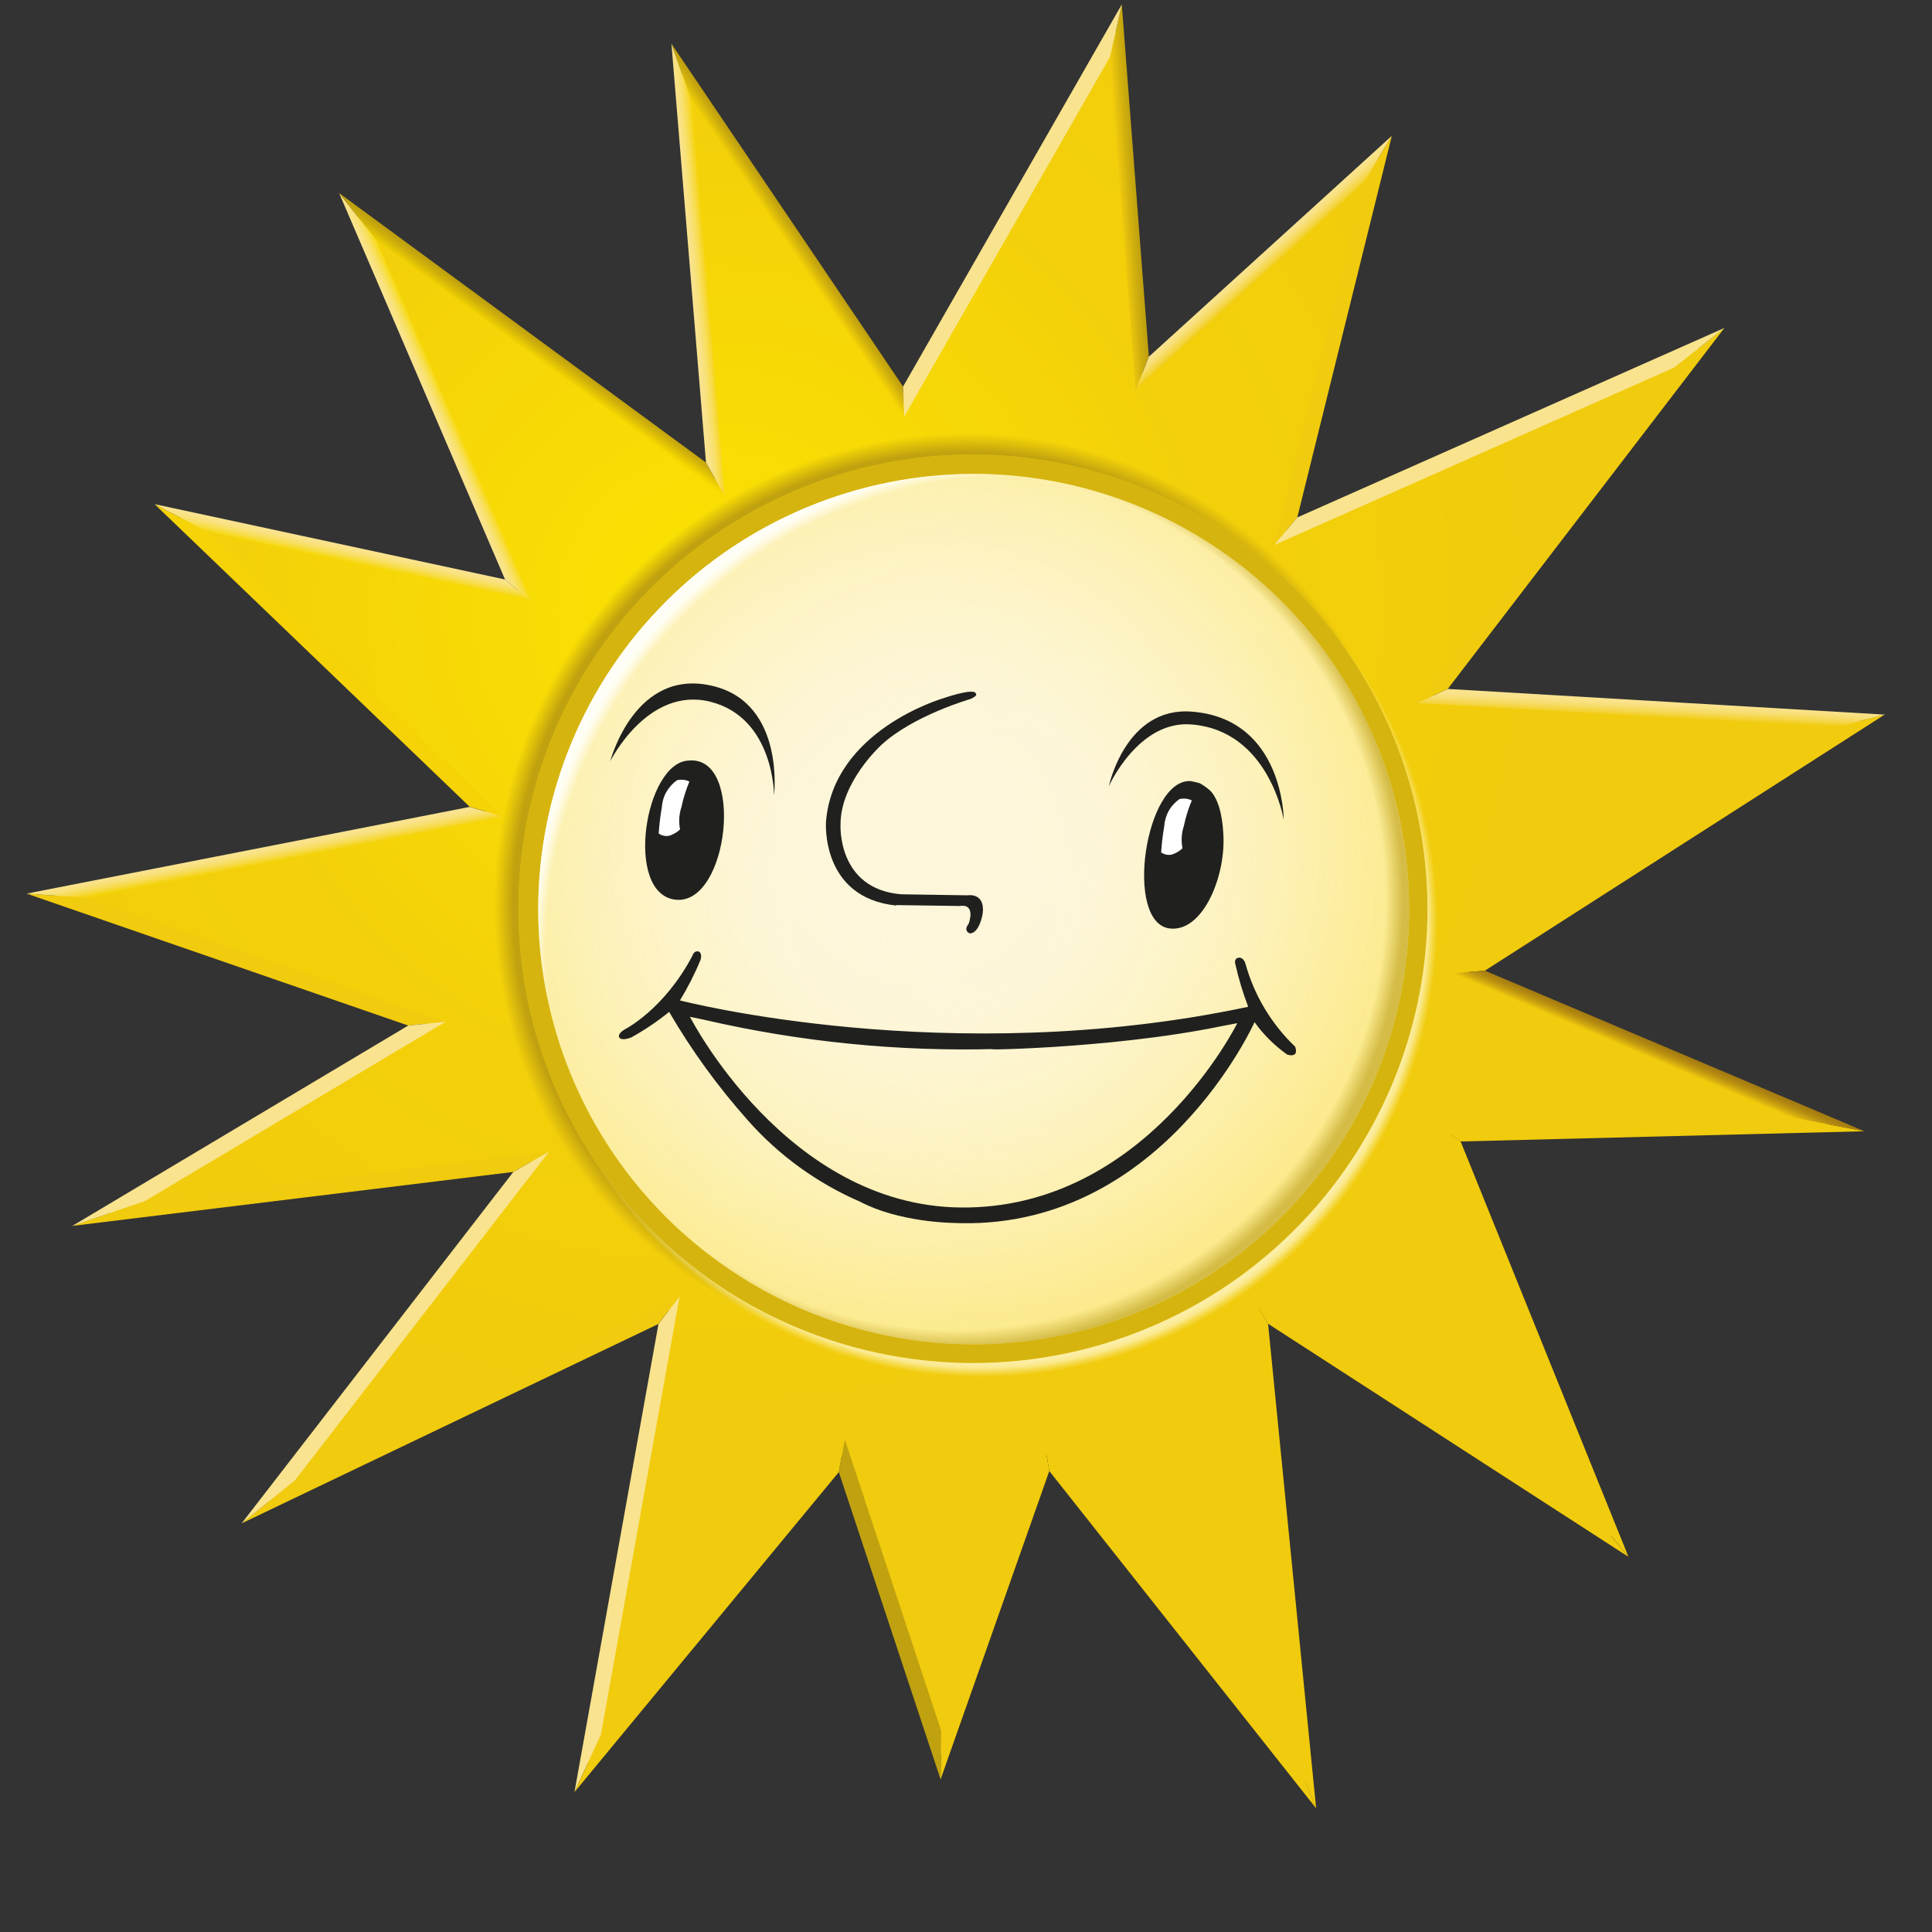 <svg width="17" height="17" viewBox="0 0 17 17" fill="none" xmlns="http://www.w3.org/2000/svg">
<rect x="0" y="0" width="17" height="17" fill="#333333" stroke="none"/>
<g clip-path="url(#clip0_116_466)">
<path d="M8.56 12.126C10.841 12.126 12.691 10.278 12.691 7.998C12.691 5.718 10.841 3.869 8.56 3.869C6.278 3.869 4.429 5.718 4.429 7.998C4.429 10.278 6.278 12.126 8.56 12.126Z" fill="#D5B40F"/>
<path d="M12.917 8.554L16.366 6.345L12.603 6.122L14.952 3.058L11.314 4.673L12.127 1.403L10.054 3.291L9.818 0.271L7.951 3.535L6 0.647L6.295 4.218L3.147 1.911L4.559 5.197L1.587 4.556L4.279 7.143L0.501 7.883L3.755 9.008L0.957 10.679L4.677 10.223L2.361 13.216L5.887 11.529L5.171 15.518L7.409 12.81L8.279 15.443L9.209 12.802L11.489 15.683L11.078 11.51L14.184 13.52L12.752 9.977L16.084 9.892L12.917 8.554ZM8.559 3.999C9.62 4.001 10.637 4.423 11.387 5.173C12.138 5.922 12.56 6.939 12.561 7.999V8.01C12.558 8.8 12.321 9.571 11.88 10.227C11.439 10.882 10.814 11.393 10.083 11.693C9.352 11.994 8.549 12.071 7.774 11.915C6.999 11.76 6.287 11.379 5.729 10.819C5.171 10.26 4.792 9.548 4.638 8.773C4.485 7.998 4.564 7.195 4.867 6.465C5.17 5.736 5.682 5.112 6.339 4.673C6.996 4.234 7.769 4 8.559 3.999Z" fill="url(#paint0_radial_116_466)"/>
<path d="M8.569 4.17C9.326 4.17 10.067 4.395 10.697 4.816C11.327 5.236 11.818 5.835 12.108 6.534C12.398 7.234 12.473 8.004 12.326 8.747C12.178 9.49 11.813 10.172 11.277 10.707C10.741 11.243 10.058 11.607 9.315 11.755C8.572 11.903 7.801 11.827 7.101 11.537C6.401 11.247 5.803 10.756 5.382 10.127C4.961 9.497 4.736 8.757 4.736 7.999C4.737 6.984 5.142 6.01 5.86 5.293C6.578 4.575 7.553 4.171 8.569 4.17Z" fill="url(#paint1_radial_116_466)"/>
<path d="M8.569 4.17C9.326 4.17 10.067 4.395 10.697 4.816C11.327 5.236 11.818 5.835 12.108 6.534C12.398 7.234 12.473 8.004 12.326 8.747C12.178 9.49 11.813 10.172 11.277 10.707C10.741 11.243 10.058 11.607 9.315 11.755C8.572 11.903 7.801 11.827 7.101 11.537C6.401 11.247 5.803 10.756 5.382 10.127C4.961 9.497 4.736 8.757 4.736 7.999C4.737 6.984 5.142 6.01 5.86 5.293C6.578 4.575 7.553 4.171 8.569 4.17Z" fill="url(#paint2_radial_116_466)"/>
<path d="M8.569 4.17C9.326 4.17 10.067 4.395 10.697 4.816C11.327 5.236 11.818 5.835 12.108 6.534C12.398 7.234 12.473 8.004 12.326 8.747C12.178 9.49 11.813 10.172 11.277 10.707C10.741 11.243 10.058 11.607 9.315 11.755C8.572 11.903 7.801 11.827 7.101 11.537C6.401 11.247 5.803 10.756 5.382 10.127C4.961 9.497 4.736 8.757 4.736 7.999C4.737 6.984 5.142 6.01 5.86 5.293C6.578 4.575 7.553 4.171 8.569 4.17Z" fill="url(#paint3_radial_116_466)"/>
<path d="M12.917 8.554L16.366 6.345L12.603 6.122L14.952 3.058L11.314 4.673L12.127 1.403L10.054 3.291L9.818 0.271L7.951 3.535L6 0.647L6.295 4.218L3.147 1.911L4.559 5.197L1.587 4.556L4.279 7.143L0.501 7.883L3.755 9.008L0.957 10.679L4.677 10.223L2.361 13.216L5.887 11.529L5.171 15.518L7.409 12.81L8.279 15.443L9.209 12.802L11.489 15.683L11.078 11.51L14.184 13.52L12.752 9.977L16.084 9.892L12.917 8.554ZM8.559 3.999C9.62 4.001 10.637 4.423 11.387 5.173C12.138 5.922 12.56 6.939 12.561 7.999V8.01C12.558 8.8 12.321 9.571 11.88 10.227C11.439 10.882 10.814 11.393 10.083 11.693C9.352 11.994 8.549 12.071 7.774 11.915C6.999 11.76 6.287 11.379 5.729 10.819C5.171 10.26 4.792 9.548 4.638 8.773C4.485 7.998 4.564 7.195 4.867 6.465C5.17 5.736 5.682 5.112 6.339 4.673C6.996 4.234 7.769 4 8.559 3.999Z" fill="url(#paint4_radial_116_466)"/>
<path d="M11.396 9.21C11.187 9.01 11.036 8.758 10.959 8.48C10.94 8.417 10.898 8.427 10.898 8.427C10.852 8.436 10.871 8.487 10.871 8.487C10.899 8.613 10.937 8.737 10.983 8.859C8.35 9.418 5.983 8.803 5.983 8.803C6.053 8.688 6.114 8.568 6.165 8.444C6.18 8.387 6.151 8.374 6.151 8.374C6.107 8.359 6.094 8.407 6.094 8.407C5.845 8.883 5.497 9.058 5.497 9.058C5.497 9.058 5.427 9.097 5.451 9.132C5.451 9.132 5.469 9.161 5.554 9.129C5.671 9.064 5.783 8.989 5.888 8.904C6.087 9.246 6.32 9.566 6.583 9.861C6.856 10.169 7.193 10.412 7.57 10.575C7.908 10.753 8.368 10.76 8.368 10.76C10.206 10.855 11.039 8.994 11.039 8.994C11.118 9.105 11.216 9.201 11.327 9.28C11.438 9.31 11.396 9.21 11.396 9.21ZM8.45 10.625C6.916 10.607 6.071 8.947 6.071 8.947L6.191 8.972C7.037 9.168 7.906 9.255 8.774 9.23C8.441 9.242 9.727 9.24 10.751 9.029L10.887 9.003C10.887 9.003 10.078 10.644 8.45 10.625Z" fill="#20201E"/>
<path d="M7.885 7.964C7.914 7.964 8.444 7.972 8.444 7.972C8.593 7.949 8.523 8.129 8.523 8.129C8.472 8.193 8.533 8.213 8.533 8.213C8.62 8.213 8.647 8.038 8.647 8.038C8.67 7.849 8.512 7.878 8.512 7.878L7.93 7.869C7.362 7.822 7.396 7.253 7.396 7.253C7.396 6.881 7.753 6.557 7.753 6.557C8.032 6.296 8.541 6.15 8.541 6.15C8.611 6.119 8.586 6.102 8.586 6.102C8.571 6.049 8.294 6.146 8.294 6.146C8.294 6.146 7.331 6.426 7.268 7.232C7.268 7.232 7.219 7.899 7.886 7.968" fill="#20201E"/>
<path d="M5.37 6.698C5.37 6.698 5.7 6.032 6.256 6.176C6.813 6.321 6.811 6.999 6.811 6.999C6.811 6.999 6.908 6.198 6.284 6.039C5.586 5.86 5.37 6.698 5.37 6.698Z" fill="#20201E"/>
<path d="M10.489 6.262C11.296 6.326 11.296 7.214 11.296 7.214C11.296 7.214 11.169 6.433 10.489 6.375C10.018 6.332 9.757 6.918 9.757 6.918C9.757 6.918 9.904 6.214 10.489 6.262Z" fill="#20201E"/>
<path d="M6.066 6.692C5.672 6.696 5.487 7.875 5.949 7.917C6.412 7.96 6.554 6.654 6.066 6.692Z" fill="#20201E"/>
<path d="M5.957 6.865C5.918 6.893 5.886 6.929 5.862 6.971C5.839 7.012 5.826 7.059 5.823 7.106C5.81 7.182 5.801 7.258 5.796 7.334C5.809 7.343 5.823 7.35 5.838 7.353C5.854 7.357 5.869 7.357 5.885 7.355C5.922 7.344 5.956 7.325 5.984 7.298C5.971 7.233 5.975 7.165 5.996 7.102C6.012 7.025 6.036 6.95 6.066 6.877C6.05 6.869 6.033 6.864 6.016 6.862C5.996 6.86 5.976 6.861 5.957 6.865Z" fill="white"/>
<path d="M10.764 7.333C10.756 7.175 10.718 7.006 10.63 6.941C10.607 6.922 10.581 6.905 10.555 6.891C10.53 6.884 10.504 6.878 10.478 6.873C10.075 6.848 9.888 8.124 10.294 8.17C10.588 8.203 10.79 7.701 10.764 7.333Z" fill="#20201E"/>
<path d="M10.378 7.031C10.339 7.059 10.306 7.095 10.283 7.137C10.26 7.178 10.247 7.225 10.244 7.272C10.231 7.348 10.222 7.423 10.217 7.5C10.229 7.509 10.244 7.516 10.259 7.519C10.274 7.523 10.29 7.523 10.306 7.521C10.343 7.51 10.377 7.491 10.405 7.464C10.392 7.399 10.396 7.331 10.417 7.268C10.433 7.191 10.456 7.116 10.487 7.043C10.471 7.035 10.454 7.03 10.437 7.028C10.417 7.026 10.397 7.027 10.378 7.031Z" fill="white"/>
<path d="M12.917 8.554L16.366 6.345L12.603 6.122L14.952 3.058L11.314 4.673L12.127 1.403L10.054 3.291L9.818 0.271L7.951 3.535L6 0.647L6.295 4.218L3.147 1.911L4.559 5.197L1.587 4.556L4.279 7.143L0.501 7.883L3.755 9.008L0.957 10.679L4.677 10.223L2.361 13.216L5.887 11.529L5.171 15.518L7.409 12.81L8.279 15.443L9.209 12.802L11.489 15.683L11.078 11.51L14.184 13.52L12.752 9.977L16.084 9.892L12.917 8.554ZM8.559 3.999C9.62 4.001 10.637 4.423 11.387 5.173C12.138 5.922 12.56 6.939 12.561 7.999V8.01C12.558 8.8 12.321 9.571 11.88 10.227C11.439 10.882 10.814 11.393 10.083 11.693C9.352 11.994 8.549 12.071 7.774 11.915C6.999 11.76 6.287 11.379 5.729 10.819C5.171 10.26 4.792 9.548 4.638 8.773C4.485 7.998 4.564 7.195 4.867 6.465C5.17 5.736 5.682 5.112 6.339 4.673C6.996 4.234 7.769 4 8.559 3.999Z" fill="url(#paint5_radial_116_466)"/>
<path d="M1.812 4.675L4.679 5.293L4.444 5.099L1.36 4.436L1.812 4.675Z" fill="url(#paint6_linear_116_466)"/>
<path d="M9.766 0.503L9.992 3.434L10.109 3.139L9.871 0.039L9.766 0.503Z" fill="url(#paint7_linear_116_466)"/>
<path d="M7.956 3.665L7.946 3.401L5.908 0.385L6.091 0.906L7.956 3.665Z" fill="url(#paint8_linear_116_466)"/>
<path d="M9.992 3.434L12.001 1.609L12.247 1.195L10.11 3.138L9.992 3.434Z" fill="url(#paint9_linear_116_466)"/>
<path d="M3.315 2.117L2.984 1.699L4.444 5.099L4.679 5.293L3.315 2.117Z" fill="url(#paint10_linear_116_466)"/>
<path d="M6.377 4.364L6.212 4.07L2.984 1.699L3.315 2.117L6.377 4.364Z" fill="url(#paint11_linear_116_466)"/>
<path d="M6.377 4.364L6.091 0.906L5.908 0.385L6.212 4.069L6.377 4.364Z" fill="url(#paint12_linear_116_466)"/>
<path d="M9.766 0.503L9.871 0.039L7.946 3.402L7.956 3.666L9.766 0.503Z" fill="url(#paint13_linear_116_466)"/>
<path d="M12.768 8.566L13.066 8.541L16.585 6.287L16.147 6.402L12.768 8.566Z" fill="url(#paint14_linear_116_466)"/>
<path d="M12.001 1.609L11.211 4.797L11.415 4.553L12.247 1.195L12.001 1.609Z" fill="url(#paint15_linear_116_466)"/>
<path d="M16.147 6.402L16.585 6.288L12.739 6.062L12.468 6.186L16.147 6.402Z" fill="url(#paint16_linear_116_466)"/>
<path d="M16.406 9.954L15.755 9.83L12.646 9.909L12.852 10.044L16.406 9.954Z" fill="url(#paint17_linear_116_466)"/>
<path d="M13.066 8.541L12.768 8.566L15.755 9.83L16.406 9.954L13.066 8.541Z" fill="url(#paint18_linear_116_466)"/>
<path d="M12.468 6.186L12.739 6.062L15.174 2.885L14.729 3.235L12.468 6.186Z" fill="url(#paint19_linear_116_466)"/>
<path d="M14.73 3.235L15.175 2.885L11.415 4.553L11.211 4.796L14.73 3.235Z" fill="url(#paint20_linear_116_466)"/>
<path d="M5.98 11.406L5.794 11.65L5.055 15.768L5.287 15.267L5.98 11.406Z" fill="url(#paint21_linear_116_466)"/>
<path d="M12.646 9.908L14.034 13.34L14.329 13.698L12.852 10.043L12.646 9.908Z" fill="url(#paint22_linear_116_466)"/>
<path d="M7.434 12.668L5.287 15.268L5.055 15.769L7.381 12.953L7.434 12.668Z" fill="url(#paint23_linear_116_466)"/>
<path d="M8.281 15.226L8.276 15.658L9.233 12.944L9.184 12.658L8.281 15.226Z" fill="url(#paint24_linear_116_466)"/>
<path d="M7.434 12.668L7.381 12.953L8.277 15.659L8.281 15.227L7.434 12.668Z" fill="url(#paint25_linear_116_466)"/>
<path d="M9.185 12.658L9.233 12.944L11.581 15.912V15.912L11.395 15.451L9.185 12.658Z" fill="url(#paint26_linear_116_466)"/>
<path d="M10.99 11.373L11.158 11.648L14.329 13.699L14.033 13.341L10.99 11.373Z" fill="url(#paint27_linear_116_466)"/>
<path d="M11.395 15.452L11.581 15.913L11.158 11.648L10.99 11.373L11.395 15.452Z" fill="url(#paint28_linear_116_466)"/>
<path d="M4.833 10.133L1.276 10.568L0.635 10.787L4.517 10.312L4.833 10.133Z" fill="url(#paint29_linear_116_466)"/>
<path d="M3.922 8.99L0.771 7.901L0.234 7.863L3.592 9.024L3.922 8.99Z" fill="url(#paint30_linear_116_466)"/>
<path d="M4.424 7.185L4.133 7.1L0.234 7.863L0.771 7.901L4.424 7.185Z" fill="url(#paint31_linear_116_466)"/>
<path d="M2.596 13.025L2.125 13.405L5.793 11.65L5.98 11.406L2.596 13.025Z" fill="url(#paint32_linear_116_466)"/>
<path d="M3.922 8.99L3.592 9.024L0.635 10.788L1.276 10.568L3.922 8.99Z" fill="url(#paint33_linear_116_466)"/>
<path d="M2.596 13.025L4.832 10.133L4.517 10.312L2.125 13.406L2.596 13.025Z" fill="url(#paint34_linear_116_466)"/>
<path d="M4.424 7.184L1.812 4.675L1.36 4.436L4.133 7.099L4.424 7.184Z" fill="url(#paint35_linear_116_466)"/>
</g>
<defs>
<radialGradient id="paint0_radial_116_466" cx="0" cy="0" r="1" gradientUnits="userSpaceOnUse" gradientTransform="translate(6.349 5.362) scale(7.249 7.245)">
<stop stop-color="#FCE400"/>
<stop offset="0.12" stop-color="#FADF03"/>
<stop offset="0.6" stop-color="#F3D00A"/>
<stop offset="1" stop-color="#F1CB0D"/>
</radialGradient>
<radialGradient id="paint1_radial_116_466" cx="0" cy="0" r="1" gradientUnits="userSpaceOnUse" gradientTransform="translate(8.066 7.401) scale(4.366 4.364)">
<stop offset="0.21" stop-color="#FDF6D9"/>
<stop offset="0.37" stop-color="#FDF5D5"/>
<stop offset="0.53" stop-color="#FDF3C8"/>
<stop offset="0.7" stop-color="#FCF0B3"/>
<stop offset="0.86" stop-color="#FCEB95"/>
<stop offset="1" stop-color="#FBE678"/>
</radialGradient>
<radialGradient id="paint2_radial_116_466" cx="0" cy="0" r="1" gradientUnits="userSpaceOnUse" gradientTransform="translate(8.405 7.915) scale(3.945 3.943)">
<stop stop-color="#C0A10F" stop-opacity="0"/>
<stop offset="0.96" stop-color="#C0A10F" stop-opacity="0"/>
<stop offset="1" stop-color="#C0A10F"/>
</radialGradient>
<radialGradient id="paint3_radial_116_466" cx="0" cy="0" r="1" gradientUnits="userSpaceOnUse" gradientTransform="translate(8.704 8.124) rotate(-138.276) scale(3.975 4.203)">
<stop stop-color="white" stop-opacity="0"/>
<stop offset="0.96" stop-color="#FDF2B4" stop-opacity="0.35"/>
<stop offset="0.97" stop-color="#FEF8D5" stop-opacity="0.67"/>
<stop offset="0.98" stop-color="#FFFCEA" stop-opacity="0.88"/>
<stop offset="0.99" stop-color="#FFFEF5" stop-opacity="0.99"/>
<stop offset="1" stop-color="#FFFEF6"/>
</radialGradient>
<radialGradient id="paint4_radial_116_466" cx="0" cy="0" r="1" gradientUnits="userSpaceOnUse" gradientTransform="translate(8.388 7.864) rotate(39.874) scale(4.152 4.255)">
<stop offset="0.81" stop-color="#C0A10F"/>
<stop offset="0.92" stop-color="#C0A10F"/>
<stop offset="0.96" stop-color="#C0A10F" stop-opacity="0"/>
</radialGradient>
<radialGradient id="paint5_radial_116_466" cx="0" cy="0" r="1" gradientUnits="userSpaceOnUse" gradientTransform="translate(8.636 8.108) scale(4.04 4.038)">
<stop offset="0.58" stop-color="#FCEC91" stop-opacity="0"/>
<stop offset="0.96" stop-color="#FCEEA6"/>
<stop offset="0.97" stop-color="#FCEEA3" stop-opacity="0.85"/>
<stop offset="0.98" stop-color="#FCED9A" stop-opacity="0.41"/>
<stop offset="0.99" stop-color="#FCEC91" stop-opacity="0"/>
</radialGradient>
<linearGradient id="paint6_linear_116_466" x1="3.035" y1="4.791" x2="3.004" y2="4.937" gradientUnits="userSpaceOnUse">
<stop offset="0.07" stop-color="#F9E38E"/>
<stop offset="0.2" stop-color="#F9E389"/>
<stop offset="0.36" stop-color="#F9E179"/>
<stop offset="0.54" stop-color="#F8DF60"/>
<stop offset="0.73" stop-color="#F7DC3C"/>
<stop offset="0.93" stop-color="#F6D80F"/>
<stop offset="0.99" stop-color="#F6D700"/>
</linearGradient>
<linearGradient id="paint7_linear_116_466" x1="10.011" y1="1.731" x2="9.852" y2="1.742" gradientUnits="userSpaceOnUse">
<stop offset="0.08" stop-color="#C0A10F"/>
<stop offset="0.45" stop-color="#D1B00E"/>
<stop offset="0.98" stop-color="#F1CB0D"/>
</linearGradient>
<linearGradient id="paint8_linear_116_466" x1="6.991" y1="1.985" x2="6.873" y2="2.065" gradientUnits="userSpaceOnUse">
<stop offset="0.08" stop-color="#C0A10F"/>
<stop offset="0.42" stop-color="#D1B10C"/>
<stop offset="0.98" stop-color="#F5D307"/>
</linearGradient>
<linearGradient id="paint9_linear_116_466" x1="11.067" y1="2.257" x2="11.172" y2="2.373" gradientUnits="userSpaceOnUse">
<stop offset="0.07" stop-color="#F9E38E"/>
<stop offset="0.21" stop-color="#F9E289"/>
<stop offset="0.38" stop-color="#F8DF79"/>
<stop offset="0.57" stop-color="#F6DA60"/>
<stop offset="0.78" stop-color="#F4D43C"/>
<stop offset="0.99" stop-color="#F1CB0F"/>
<stop offset="1" stop-color="#F1CB0D"/>
</linearGradient>
<linearGradient id="paint10_linear_116_466" x1="3.76" y1="3.527" x2="3.904" y2="3.465" gradientUnits="userSpaceOnUse">
<stop offset="0.07" stop-color="#F9E38E"/>
<stop offset="0.2" stop-color="#F9E389"/>
<stop offset="0.36" stop-color="#F9E279"/>
<stop offset="0.55" stop-color="#F8E060"/>
<stop offset="0.74" stop-color="#F8DD3C"/>
<stop offset="0.94" stop-color="#F7DA0F"/>
<stop offset="1" stop-color="#F7D900"/>
</linearGradient>
<linearGradient id="paint11_linear_116_466" x1="4.728" y1="2.966" x2="4.633" y2="3.098" gradientUnits="userSpaceOnUse">
<stop offset="0.08" stop-color="#C0A10F"/>
<stop offset="0.41" stop-color="#D1B20A"/>
<stop offset="0.98" stop-color="#F7D900"/>
</linearGradient>
<linearGradient id="paint12_linear_116_466" x1="6.064" y1="2.382" x2="6.22" y2="2.368" gradientUnits="userSpaceOnUse">
<stop offset="0.07" stop-color="#F9E38E"/>
<stop offset="0.2" stop-color="#F9E289"/>
<stop offset="0.37" stop-color="#F8E179"/>
<stop offset="0.56" stop-color="#F8DE60"/>
<stop offset="0.76" stop-color="#F7D93C"/>
<stop offset="0.97" stop-color="#F5D40F"/>
<stop offset="1" stop-color="#F5D307"/>
</linearGradient>
<linearGradient id="paint13_linear_116_466" x1="244.852" y1="92.1" x2="249.387" y2="93.496" gradientUnits="userSpaceOnUse">
<stop offset="0.07" stop-color="#F9E38E"/>
<stop offset="0.2" stop-color="#F9E289"/>
<stop offset="0.37" stop-color="#F8E179"/>
<stop offset="0.56" stop-color="#F8DE60"/>
<stop offset="0.76" stop-color="#F7D93C"/>
<stop offset="0.97" stop-color="#F5D40F"/>
<stop offset="1" stop-color="#F5D307"/>
</linearGradient>
<linearGradient id="paint14_linear_116_466" x1="803.298" y1="249.346" x2="801.112" y2="243.711" gradientUnits="userSpaceOnUse">
<stop offset="0.08" stop-color="#C0A10F"/>
<stop offset="0.45" stop-color="#D1B00E"/>
<stop offset="0.98" stop-color="#F1CB0D"/>
</linearGradient>
<linearGradient id="paint15_linear_116_466" x1="182.48" y1="154.437" x2="180.28" y2="154.279" gradientUnits="userSpaceOnUse">
<stop offset="0.08" stop-color="#C0A10F"/>
<stop offset="0.45" stop-color="#D1B00E"/>
<stop offset="0.98" stop-color="#F1CB0D"/>
</linearGradient>
<linearGradient id="paint16_linear_116_466" x1="14.53" y1="6.156" x2="14.522" y2="6.317" gradientUnits="userSpaceOnUse">
<stop offset="0.07" stop-color="#F9E38E"/>
<stop offset="0.21" stop-color="#F9E289"/>
<stop offset="0.38" stop-color="#F8DF79"/>
<stop offset="0.57" stop-color="#F6DA60"/>
<stop offset="0.77" stop-color="#F4D43C"/>
<stop offset="0.98" stop-color="#F1CB0F"/>
<stop offset="0.99" stop-color="#F1CB0D"/>
</linearGradient>
<linearGradient id="paint17_linear_116_466" x1="780.739" y1="40.356" x2="780.739" y2="39.857" gradientUnits="userSpaceOnUse">
<stop offset="0.08" stop-color="#C0A10F"/>
<stop offset="0.45" stop-color="#D1B00E"/>
<stop offset="0.98" stop-color="#F1CB0D"/>
</linearGradient>
<linearGradient id="paint18_linear_116_466" x1="14.617" y1="9.19" x2="14.559" y2="9.326" gradientUnits="userSpaceOnUse">
<stop stop-color="#A47A11"/>
<stop offset="0.19" stop-color="#AA8011"/>
<stop offset="0.44" stop-color="#B99010"/>
<stop offset="0.72" stop-color="#D3AB0F"/>
<stop offset="0.98" stop-color="#F1CB0D"/>
</linearGradient>
<linearGradient id="paint19_linear_116_466" x1="540.797" y1="217.733" x2="534.773" y2="213.883" gradientUnits="userSpaceOnUse">
<stop offset="0.08" stop-color="#C0A10F"/>
<stop offset="0.45" stop-color="#D1B00E"/>
<stop offset="0.98" stop-color="#F1CB0D"/>
</linearGradient>
<linearGradient id="paint20_linear_116_466" x1="743.746" y1="105.037" x2="744.62" y2="109.145" gradientUnits="userSpaceOnUse">
<stop offset="0.07" stop-color="#F9E38E"/>
<stop offset="0.21" stop-color="#F9E289"/>
<stop offset="0.38" stop-color="#F8DF79"/>
<stop offset="0.57" stop-color="#F6DA60"/>
<stop offset="0.78" stop-color="#F4D43C"/>
<stop offset="0.99" stop-color="#F1CB0F"/>
<stop offset="1" stop-color="#F1CB0D"/>
</linearGradient>
<linearGradient id="paint21_linear_116_466" x1="73.941" y1="855.737" x2="76.008" y2="855.814" gradientUnits="userSpaceOnUse">
<stop offset="0.07" stop-color="#F9E38E"/>
<stop offset="0.21" stop-color="#F9E289"/>
<stop offset="0.38" stop-color="#F8DF79"/>
<stop offset="0.57" stop-color="#F6DA60"/>
<stop offset="0.77" stop-color="#F4D43C"/>
<stop offset="0.98" stop-color="#F1CB0F"/>
<stop offset="0.99" stop-color="#F1CB0D"/>
</linearGradient>
<linearGradient id="paint22_linear_116_466" x1="332.951" y1="646.13" x2="329.426" y2="646.761" gradientUnits="userSpaceOnUse">
<stop stop-color="#A47A11"/>
<stop offset="0.19" stop-color="#AA8011"/>
<stop offset="0.44" stop-color="#B99010"/>
<stop offset="0.72" stop-color="#D3AB0F"/>
<stop offset="0.98" stop-color="#F1CB0D"/>
</linearGradient>
<linearGradient id="paint23_linear_116_466" x1="211.713" y1="643.904" x2="206.372" y2="640.591" gradientUnits="userSpaceOnUse">
<stop stop-color="#A47A11"/>
<stop offset="0.19" stop-color="#AA8011"/>
<stop offset="0.44" stop-color="#B99010"/>
<stop offset="0.72" stop-color="#D3AB0F"/>
<stop offset="0.98" stop-color="#F1CB0D"/>
</linearGradient>
<linearGradient id="paint24_linear_116_466" x1="125.442" y1="619.507" x2="123.202" y2="619.261" gradientUnits="userSpaceOnUse">
<stop stop-color="#A47A11"/>
<stop offset="0.19" stop-color="#AA8011"/>
<stop offset="0.44" stop-color="#B99010"/>
<stop offset="0.72" stop-color="#D3AB0F"/>
<stop offset="0.98" stop-color="#F1CB0D"/>
</linearGradient>
<linearGradient id="paint25_linear_116_466" x1="104.518" y1="617.909" x2="106.566" y2="617.711" gradientUnits="userSpaceOnUse">
<stop offset="0.08" stop-color="#C0A10F"/>
<stop offset="0.45" stop-color="#D1B00E"/>
<stop offset="0.98" stop-color="#F1CB0D"/>
</linearGradient>
<linearGradient id="paint26_linear_116_466" x1="354.718" y1="678.026" x2="359.94" y2="675.012" gradientUnits="userSpaceOnUse">
<stop offset="0.08" stop-color="#C0A10F"/>
<stop offset="0.45" stop-color="#D1B00E"/>
<stop offset="0.98" stop-color="#F1CB0D"/>
</linearGradient>
<linearGradient id="paint27_linear_116_466" x1="602.038" y1="429.149" x2="604.176" y2="424.383" gradientUnits="userSpaceOnUse">
<stop offset="0.08" stop-color="#C0A10F"/>
<stop offset="0.45" stop-color="#D1B00E"/>
<stop offset="0.98" stop-color="#F1CB0D"/>
</linearGradient>
<linearGradient id="paint28_linear_116_466" x1="105.064" y1="894.078" x2="103.683" y2="894.097" gradientUnits="userSpaceOnUse">
<stop stop-color="#A47A11"/>
<stop offset="0.19" stop-color="#AA8011"/>
<stop offset="0.44" stop-color="#B99010"/>
<stop offset="0.72" stop-color="#D3AB0F"/>
<stop offset="0.98" stop-color="#F1CB0D"/>
</linearGradient>
<linearGradient id="paint29_linear_116_466" x1="151.136" y1="108.329" x2="151.11" y2="107.001" gradientUnits="userSpaceOnUse">
<stop offset="0.08" stop-color="#C0A10F"/>
<stop offset="0.45" stop-color="#D1B00E"/>
<stop offset="0.98" stop-color="#F1CB0D"/>
</linearGradient>
<linearGradient id="paint30_linear_116_466" x1="96.18" y1="148.229" x2="96.451" y2="145.728" gradientUnits="userSpaceOnUse">
<stop offset="0.08" stop-color="#C0A10F"/>
<stop offset="0.45" stop-color="#D1B00E"/>
<stop offset="0.98" stop-color="#F1CB0D"/>
</linearGradient>
<linearGradient id="paint31_linear_116_466" x1="2.316" y1="7.453" x2="2.343" y2="7.595" gradientUnits="userSpaceOnUse">
<stop offset="0.07" stop-color="#F9E38E"/>
<stop offset="0.2" stop-color="#F9E289"/>
<stop offset="0.37" stop-color="#F8E079"/>
<stop offset="0.56" stop-color="#F7DD60"/>
<stop offset="0.76" stop-color="#F6D93C"/>
<stop offset="0.97" stop-color="#F4D30F"/>
<stop offset="0.99" stop-color="#F4D209"/>
</linearGradient>
<linearGradient id="paint32_linear_116_466" x1="214.551" y1="367.137" x2="213.295" y2="362.199" gradientUnits="userSpaceOnUse">
<stop stop-color="#A47A11"/>
<stop offset="0.19" stop-color="#AA8011"/>
<stop offset="0.44" stop-color="#B99010"/>
<stop offset="0.72" stop-color="#D3AB0F"/>
<stop offset="0.98" stop-color="#F1CB0D"/>
</linearGradient>
<linearGradient id="paint33_linear_116_466" x1="94.847" y1="260.561" x2="96.187" y2="264.644" gradientUnits="userSpaceOnUse">
<stop offset="0.07" stop-color="#F9E38E"/>
<stop offset="0.21" stop-color="#F9E289"/>
<stop offset="0.38" stop-color="#F8DF79"/>
<stop offset="0.57" stop-color="#F6DA60"/>
<stop offset="0.77" stop-color="#F4D43C"/>
<stop offset="0.98" stop-color="#F1CB0F"/>
<stop offset="0.99" stop-color="#F1CB0D"/>
</linearGradient>
<linearGradient id="paint34_linear_116_466" x1="125.28" y1="556.957" x2="130.728" y2="560.496" gradientUnits="userSpaceOnUse">
<stop offset="0.07" stop-color="#F9E38E"/>
<stop offset="0.21" stop-color="#F9E289"/>
<stop offset="0.38" stop-color="#F8DF79"/>
<stop offset="0.57" stop-color="#F6DA60"/>
<stop offset="0.77" stop-color="#F4D43C"/>
<stop offset="0.98" stop-color="#F1CB0F"/>
<stop offset="0.99" stop-color="#F1CB0D"/>
</linearGradient>
<linearGradient id="paint35_linear_116_466" x1="115.471" y1="233.409" x2="119.528" y2="228.735" gradientUnits="userSpaceOnUse">
<stop offset="0.08" stop-color="#C0A10F"/>
<stop offset="0.42" stop-color="#D1B10C"/>
<stop offset="0.98" stop-color="#F5D307"/>
</linearGradient>
<clipPath id="clip0_116_466">
<rect width="16.378" height="16" fill="white" transform="translate(0.215 0.021)"/>
</clipPath>
</defs>
</svg>
